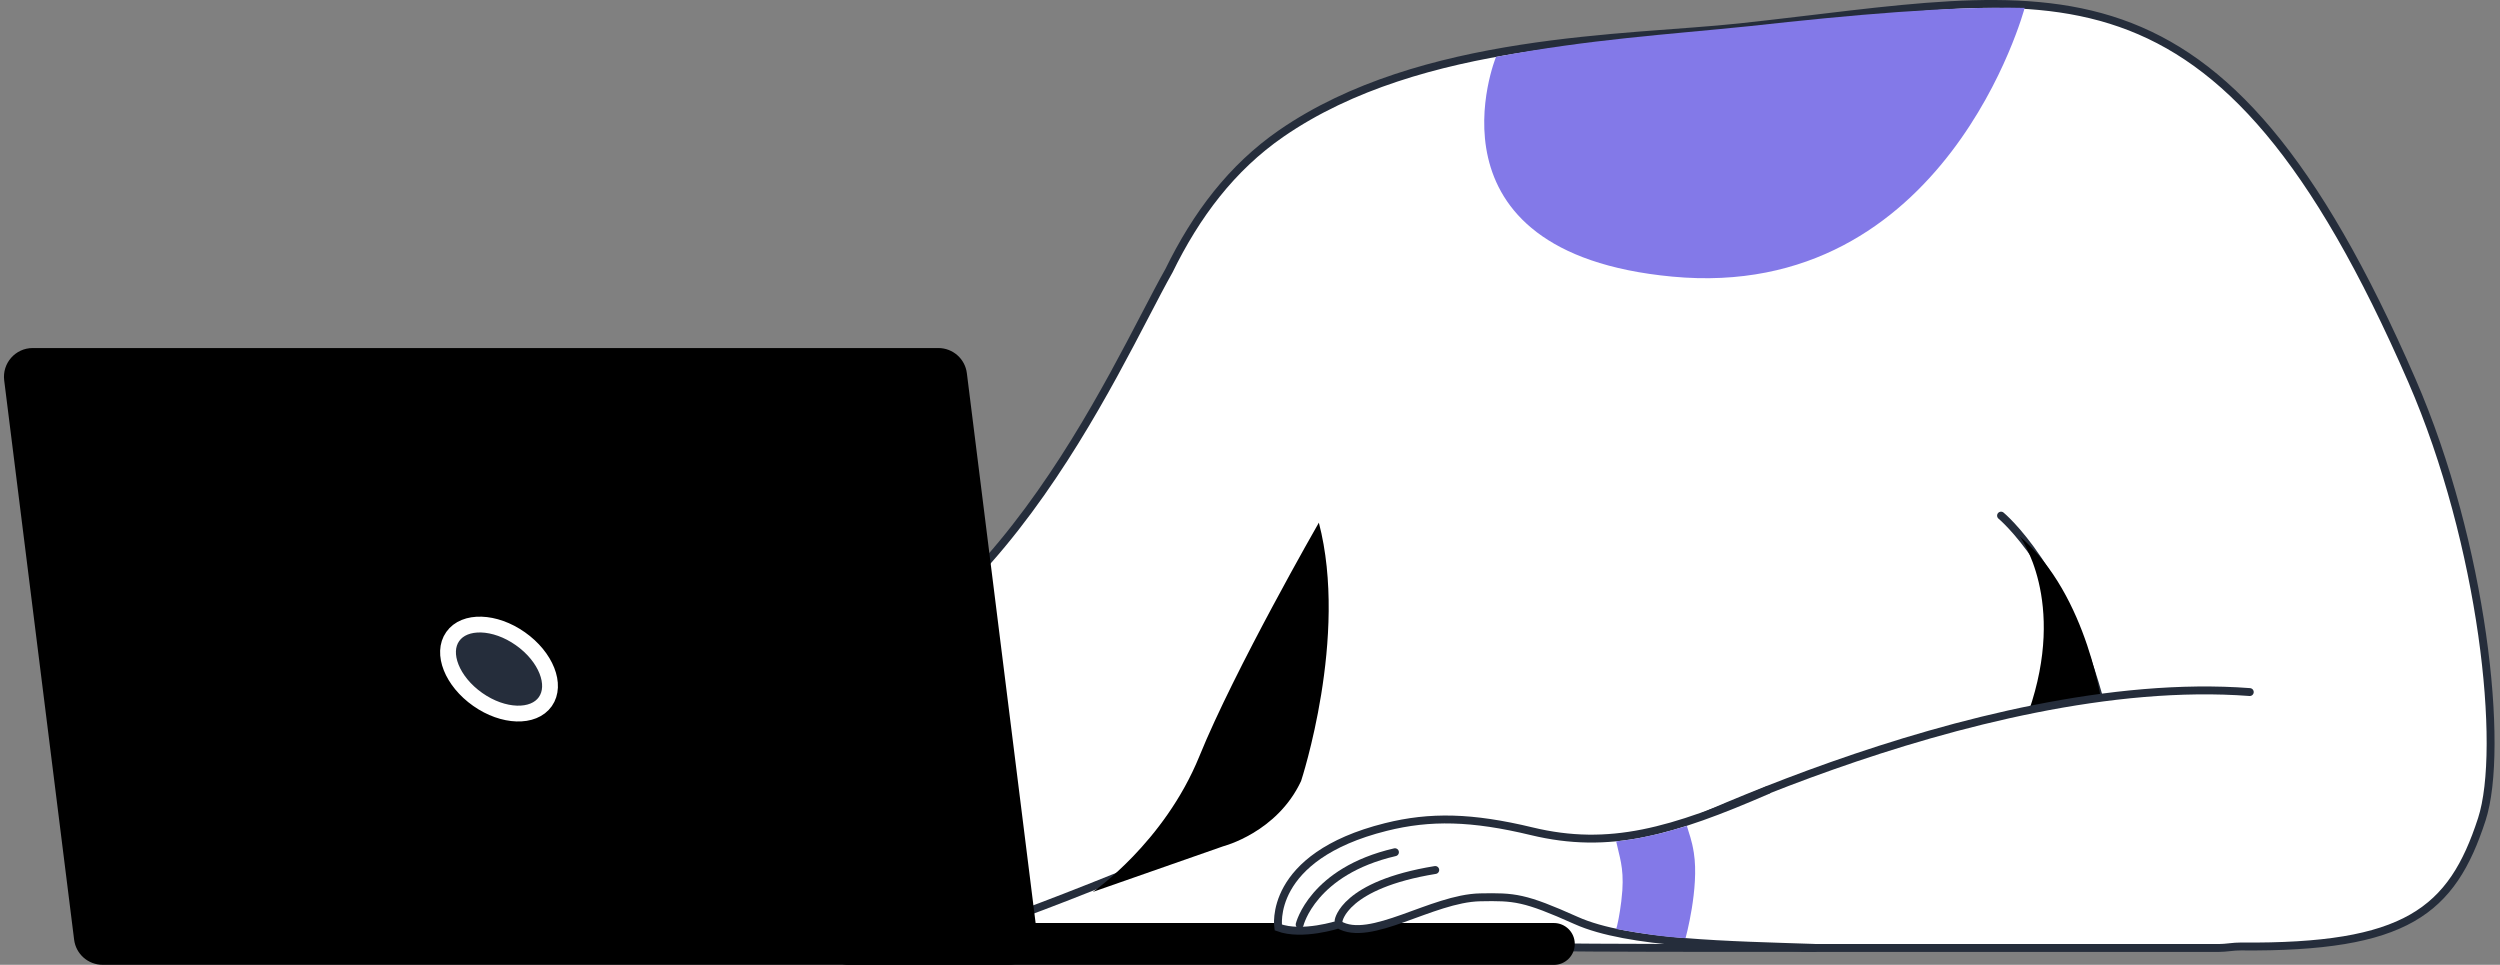 <?xml version="1.0" encoding="UTF-8"?> <svg xmlns="http://www.w3.org/2000/svg" xmlns:xlink="http://www.w3.org/1999/xlink" version="1.1" x="0px" y="0px" viewBox="0 0 316.41 122.11" style="enable-background:new 0 0 316.41 122.11;" xml:space="preserve"><rect x="0" y="0" width="316.41" height="122.11" fill="#808080" stroke="none"/> <style type="text/css"> .st0{fill:#EDEDED;} .st1{fill:#FFFFFF;} .st2{fill:#AF8CFF;} .st3{fill:#252D3B;} .st4{fill:#F4E3FF;} .st5{fill:#FFFFFF;stroke:#252D3B;stroke-width:0.5;stroke-linecap:round;stroke-miterlimit:10;} .st6{fill:none;stroke:#252D3B;stroke-width:0.5;stroke-linecap:round;stroke-miterlimit:10;} .st7{fill:none;stroke:#FFFFFF;stroke-width:0.5;stroke-linecap:round;stroke-miterlimit:10;} .st8{fill:#252D3B;stroke:#FFFFFF;stroke-width:0.5;stroke-linecap:round;stroke-miterlimit:10;} .st9{fill:none;stroke:#AF8CFF;stroke-width:0.5;stroke-miterlimit:10;} .st10{fill:#8379E8;} .st11{fill:#BDC2D6;stroke:#252D3B;stroke-width:0.5;stroke-linecap:round;stroke-miterlimit:10;} .st12{clip-path:url(#SVGID_00000051374804851954630320000012779095945741357220_);} .st13{fill:none;stroke:#000000;stroke-miterlimit:10;} .st14{fill:#EFF0F5;} .st15{fill:none;stroke:#FFFFFF;stroke-width:2;stroke-linecap:round;stroke-miterlimit:10;} .st16{fill:#FFFFFF;stroke:#000000;stroke-width:2;stroke-linecap:round;stroke-miterlimit:10;} .st17{fill:none;stroke:#000000;stroke-width:2;stroke-linecap:round;stroke-miterlimit:10;} .st18{fill:none;stroke:#AF8CFF;stroke-width:2;stroke-linecap:round;stroke-miterlimit:10;} .st19{stroke:#FFFFFF;stroke-width:2;stroke-miterlimit:10;} .st20{fill:none;stroke:#8379E8;stroke-width:0.5;stroke-miterlimit:10;} .st21{fill:none;stroke:#FFFFFF;stroke-miterlimit:10;} .st22{fill:none;stroke:#8379E8;stroke-width:0.5;stroke-linecap:round;stroke-miterlimit:10;} .st23{fill:#252D3B;stroke:#FFFFFF;stroke-miterlimit:10;} .st24{fill:#A6AED9;} .st25{clip-path:url(#SVGID_00000124141807061008382910000006196369651982457237_);} .st26{clip-path:url(#SVGID_00000181808663433020080510000010786554422356233393_);} .st27{fill:#FFFFFF;stroke:#252D3B;stroke-width:2;stroke-linecap:round;stroke-miterlimit:10;} .st28{clip-path:url(#SVGID_00000170276774916868614450000006009954928952427956_);} .st29{fill:none;stroke:#252D3B;stroke-width:2;stroke-linecap:round;stroke-miterlimit:10;} .st30{fill:none;stroke:#FFFFFF;stroke-width:2;stroke-miterlimit:10;} .st31{fill:#252D3B;stroke:#FFFFFF;stroke-width:2;stroke-miterlimit:10;} .st32{fill:#252D3B;stroke:#FFFFFF;stroke-width:2;stroke-linecap:round;stroke-miterlimit:10;} .st33{fill:#FFFFFF;stroke:#000000;stroke-miterlimit:10;} .st34{clip-path:url(#SVGID_00000081611071859729617350000011920363346118038709_);} .st35{clip-path:url(#SVGID_00000008869466755622683950000014867725598306728592_);} .st36{clip-path:url(#SVGID_00000090977323799738553250000006598246096769075595_);fill:#BDC2D6;stroke:#252D3B;stroke-width:0.5;stroke-linecap:round;stroke-miterlimit:10;} .st37{clip-path:url(#SVGID_00000029022691817417358610000013315704789800694937_);fill:none;stroke:#252D3B;stroke-width:0.5;stroke-linecap:round;stroke-miterlimit:10;} .st38{fill:none;} .st39{clip-path:url(#SVGID_00000165192110098965459920000014225096863869355699_);} .st40{clip-path:url(#SVGID_00000118370115029948503420000004991989416381471652_);} .st41{fill:#FFFFFF;stroke:#252D3B;stroke-miterlimit:10;} .st42{clip-path:url(#SVGID_00000047769324813690637000000000952436853443694776_);} .st43{fill:#FFFFFF;stroke:#252D3B;stroke-linecap:round;stroke-miterlimit:10;} .st44{clip-path:url(#SVGID_00000119080387046335330530000014279704625661401761_);} .st45{clip-path:url(#SVGID_00000135672551463959742700000013026660341514684344_);} .st46{fill:none;stroke:#252D3B;stroke-linecap:round;stroke-miterlimit:10;} .st47{fill:none;stroke:#8379E8;stroke-width:2;stroke-miterlimit:10;} .st48{fill:none;stroke:#252D3B;stroke-linecap:round;stroke-linejoin:round;stroke-miterlimit:10;} .st49{fill:#817EEE;} .st50{fill:#FEFEFE;} .st51{clip-path:url(#SVGID_00000135672551463959742700000013026660341514684344_);fill:none;} .st52{fill:none;stroke:#8379E8;stroke-width:6;stroke-linecap:round;stroke-linejoin:round;stroke-miterlimit:10;} .st53{fill:#7F78E3;stroke:#000000;stroke-width:0.233;stroke-linecap:round;stroke-linejoin:round;stroke-miterlimit:10;} .st54{fill:#716BD1;} .st55{fill:#7F78E3;} .st56{clip-path:url(#SVGID_00000176017823212032058930000014951085168505936017_);} .st57{clip-path:url(#SVGID_00000176017823212032058930000014951085168505936017_);fill:#8379E8;} .st58{clip-path:url(#SVGID_00000176017823212032058930000014951085168505936017_);fill:none;} .st59{clip-path:url(#SVGID_00000005268433889211982590000015014830116491943557_);} .st60{fill:#8379E8;stroke:#000000;stroke-width:0.977;stroke-miterlimit:10;} .st61{fill:#FFFFFF;stroke:#000000;stroke-width:1.038;stroke-miterlimit:10;} .st62{fill:none;stroke:#FFFFFF;stroke-linecap:round;stroke-linejoin:round;stroke-miterlimit:10;} .st63{clip-path:url(#SVGID_00000109742397333497224760000009973075961075101827_);} .st64{clip-path:url(#SVGID_00000036945504759959064780000007665641555551142326_);} .st65{fill:none;stroke:#000000;stroke-width:1.071;stroke-miterlimit:10;} .st66{fill:none;stroke:#000000;stroke-width:1.038;stroke-miterlimit:10;} .st67{fill:none;stroke:#8379E8;stroke-linecap:round;stroke-linejoin:round;stroke-miterlimit:10;} .st68{fill:none;stroke:#8379E8;stroke-width:2;stroke-linecap:round;stroke-miterlimit:10;} </style> <g id="BACKGROUND"> </g> <g id="OBJECTS"> </g> <g id="TEXTS"> <g> <g> <path class="st43" d="M45.65,117.66c0,0,14.4-23.69,49.69-28.79c29.69-4.3,45.6-42.19,52.61-54.61 c3.44-7.04,7.93-13.03,14.2-17.36c17.7-12.23,43.81-11.91,58.02-13.44c39.78-4.29,60.42-12.03,85.1,44.73 c8.99,20.68,11.75,46.56,8.84,55.5c-3.79,11.67-9.6,16.29-30.51,16.1c-0.93-0.01-1.85,0.19-2.78,0.19h-47.06 c-39.83,0-40.9,0-70.35-0.83L45.65,117.66z"></path> <path class="st43" d="M253.26,65.26c0,0,8.22,6.74,12.75,24.36"></path> <path class="st43" d="M156.5,104.69c0,0-29.09,12.47-36.41,13.92"></path> <path d="M255.63,67.89c0,0,6.01,8.08,1.13,22.16l9.38-0.2C266.14,89.85,264.37,75.35,255.63,67.89z"></path> <path d="M164.67,98.85c0,0,6.03-18.27,2.25-32.7c0,0-10.66,18.57-15.12,29.56c-4.47,10.99-13.5,17.18-13.5,17.18l16.51-5.78 C154.8,107.11,161.62,105.39,164.67,98.85z"></path> <path class="st10" d="M256.25,1c0,0-9.92,37.28-44.6,34.01C179.23,31.96,189.34,7.2,189.34,7.2c12-2.25,21.52-2.81,32.08-3.89 C234.55,1.86,246.64,0.78,256.25,1z"></path> <g> <path d="M127.61,122.11H12.99c-1.84,0-3.39-1.37-3.61-3.19L0.53,48.14c-0.27-2.17,1.42-4.09,3.61-4.09h114.62 c1.84,0,3.39,1.37,3.61,3.19l8.85,70.77C131.5,120.19,129.8,122.11,127.61,122.11z"></path> <path class="st31" d="M69.02,88.8c-1.49,2.12-5.33,2-8.56-0.28c-3.24-2.28-4.66-5.84-3.16-7.96c1.49-2.12,5.33-2,8.56,0.28 C69.1,83.12,70.51,86.68,69.02,88.8z"></path> <path d="M107.38,116.82h89.28c1.46,0,2.65,1.18,2.65,2.65l0,0c0,1.46-1.18,2.65-2.65,2.65h-89.28c-1.46,0-2.65-1.18-2.65-2.65 l0,0C104.74,118,105.92,116.82,107.38,116.82z"></path> </g> <g> <path class="st43" d="M205.09,108.25c0,0,44.8-23.3,79.65-20.66"></path> <g> <path class="st43" d="M223.75,99.99c-12.13,5.27-20.05,7.59-29.88,5.22c-7.59-1.83-12.87-1.94-18.47-0.54 c-15.08,3.77-13.62,12.71-13.62,12.71c3.02,1.13,7.64-0.38,7.64-0.38c3.97,2.4,11.81-3.31,17.92-3.43 c4.33-0.08,5.56-0.02,12.14,2.93c6.58,2.96,19.61,3.11,30.18,3.47"></path> </g> <path class="st43" d="M164.49,117.01c0,0,1.62-6.73,12.06-9.15"></path> <path class="st43" d="M169.42,116.51c0,0,0.65-4.51,12.23-6.4"></path> <path class="st10" d="M213.33,118.74c0,0,1.75-6.37,1.05-10.8c-0.26-1.66-0.61-2.43-0.88-3.41c-2.32,0.66-2.97,0.89-4.43,1.19 c-1.72,0.35-1.28,0.37-4.52,0.77c0.39,1.89,0.98,3.22,0.78,6.22c-0.13,1.86-0.49,3.67-0.53,3.85c-0.15,0.71-0.12,0.57-0.25,1.02 C207.5,118.12,210.5,118.58,213.33,118.74z"></path> </g> </g> </g> </g> </svg> 